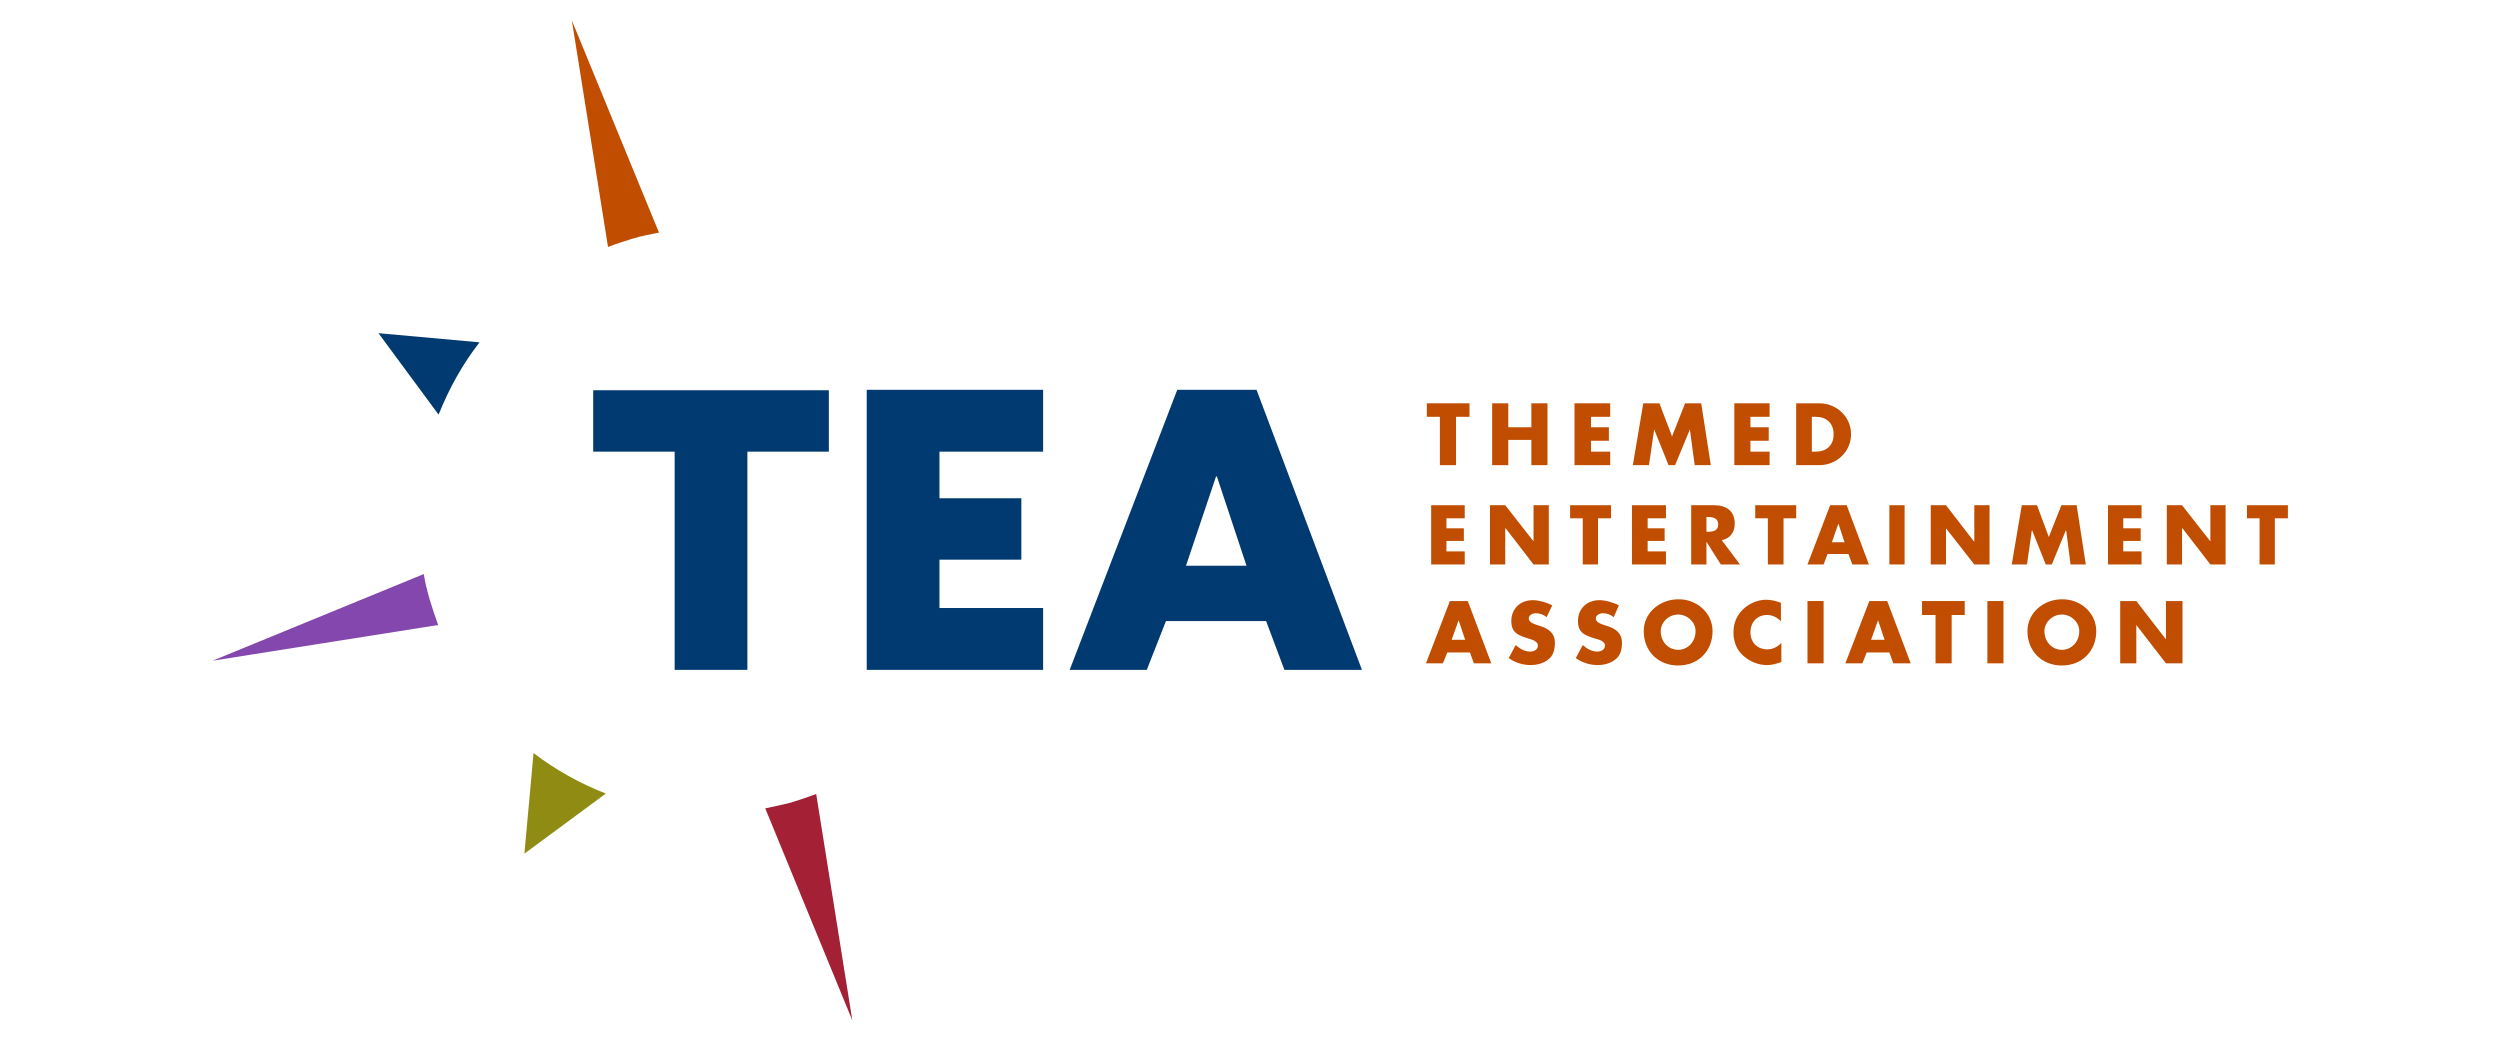 <?xml version="1.0" encoding="utf-8"?>
<!-- Generator: Adobe Illustrator 23.0.0, SVG Export Plug-In . SVG Version: 6.00 Build 0)  -->
<svg version="1.1" id="Layer_1" xmlns="http://www.w3.org/2000/svg" xmlns:xlink="http://www.w3.org/1999/xlink" x="0px" y="0px"
	 viewBox="0 0 574 239" style="enable-background:new 0 0 574 239;" xml:space="preserve">
<style type="text/css">
	.st0{fill:#003A70;}
	.st1{fill:#C04D00;}
	.st2{fill:#8347AD;}
	.st3{fill:#A32035;}
	.st4{fill:#908C13;}
</style>
<g>
	<polygon class="st0" points="171.6,153.8 154.9,153.8 154.9,103.7 136.2,103.7 136.2,89.6 190.3,89.6 190.3,103.7 171.6,103.7 	"/>
	<polygon class="st0" points="215.7,103.7 215.7,114.4 234.5,114.4 234.5,128.5 215.7,128.5 215.7,139.6 239.5,139.6 239.5,153.8 
		199,153.8 199,89.5 239.5,89.5 239.5,103.7 	"/>
	<path class="st0" d="M279.4,109.4h-0.2l-6.9,20.5h13.9L279.4,109.4z M267.7,142.6l-4.4,11.2h-17.7l24.7-64.3h18.2l24.2,64.3h-17.8
		l-4.2-11.2H267.7z"/>
	<g>
		<path class="st1" d="M139.6,56.7c1.8-0.7,3.7-1.3,5.6-1.9c2-0.6,4.1-1,6.1-1.4l-20-48.7L139.6,56.7z"/>
		<path class="st0" d="M110.1,78.6l-23.2-2.1l13.8,18.7C103.1,89.2,106.2,83.6,110.1,78.6"/>
		<path class="st2" d="M97.3,131.8l-48.5,19.9l51.8-8.2c-0.7-1.9-1.3-3.8-1.9-5.7C98.1,135.7,97.6,133.8,97.3,131.8"/>
		<path class="st3" d="M175.7,185.6l20,48.7l-8.3-52c-1.9,0.7-3.9,1.4-5.9,2C179.5,184.8,177.6,185.2,175.7,185.6"/>
		<path class="st4" d="M122.5,172.9l-2.1,23.1l18.7-13.8C133.2,179.9,127.6,176.8,122.5,172.9"/>
	</g>
	<polygon class="st1" points="334.3,106.8 330.6,106.8 330.6,95.7 327.6,95.7 327.6,92.6 337.4,92.6 337.4,95.7 334.3,95.7 	"/>
	<polygon class="st1" points="351.6,98.1 351.6,92.6 355.3,92.6 355.3,106.8 351.6,106.8 351.6,101 346.3,101 346.3,106.8 
		342.6,106.8 342.6,92.6 346.3,92.6 346.3,98.1 	"/>
	<polygon class="st1" points="365.3,95.7 365.3,98.1 369.4,98.1 369.4,101.2 365.3,101.2 365.3,103.7 369.7,103.7 369.7,106.8 
		361.5,106.8 361.5,92.6 369.7,92.6 369.7,95.7 	"/>
	<polygon class="st1" points="377.3,92.6 381,92.6 383.9,100.2 386.9,92.6 390.6,92.6 392.8,106.8 389.1,106.8 388,98.6 388,98.6 
		384.6,106.8 383.1,106.8 379.8,98.6 379.8,98.6 378.6,106.8 374.9,106.8 	"/>
	<polygon class="st1" points="401.9,95.7 401.9,98.1 406.1,98.1 406.1,101.2 401.9,101.2 401.9,103.7 406.3,103.7 406.3,106.8 
		398.2,106.8 398.2,92.6 406.3,92.6 406.3,95.7 	"/>
	<g>
		<path class="st1" d="M416.1,103.7h0.8c2.2,0,4.1-1.2,4.1-4c0-2.6-1.7-4-4.1-4h-0.9V103.7z M412.4,92.6h5.3c4,0,7.3,3.1,7.3,7.1
			c0,4-3.3,7.1-7.3,7.1h-5.3V92.6z"/>
	</g>
	<polygon class="st1" points="332.1,119 332.1,121.3 336.1,121.3 336.1,124.2 332.1,124.2 332.1,126.6 336.3,126.6 336.3,129.6 
		328.6,129.6 328.6,116 336.3,116 336.3,119 	"/>
	<polygon class="st1" points="342.1,116 345.6,116 352.1,124.3 352.1,124.3 352.1,116 355.6,116 355.6,129.6 352.1,129.6 
		345.7,121.3 345.6,121.3 345.6,129.6 342.1,129.6 	"/>
	<polygon class="st1" points="366.9,129.6 363.4,129.6 363.4,119 360.5,119 360.5,116 369.9,116 369.9,119 366.9,119 	"/>
	<polygon class="st1" points="378.3,119 378.3,121.3 382.2,121.3 382.2,124.2 378.3,124.2 378.3,126.6 382.5,126.6 382.5,129.6 
		374.7,129.6 374.7,116 382.5,116 382.5,119 	"/>
	<g>
		<path class="st1" d="M391.8,122.1h0.3c1.2,0,2.4-0.2,2.4-1.7c0-1.5-1.3-1.7-2.4-1.7h-0.3V122.1z M399.5,129.6h-4.4l-3.3-5.2h0v5.2
			h-3.5V116h5.3c2.7,0,4.7,1.3,4.7,4.2c0,1.9-1,3.5-3,3.8L399.5,129.6z"/>
	</g>
	<polygon class="st1" points="409.5,129.6 405.9,129.6 405.9,119 403,119 403,116 412.4,116 412.4,119 409.5,119 	"/>
	<path class="st1" d="M422.1,120.2L422.1,120.2l-1.5,4.3h2.9L422.1,120.2z M419.6,127.2l-0.9,2.4H415l5.2-13.6h3.8l5.1,13.6h-3.8
		l-0.9-2.4H419.6z"/>
	<rect x="433.8" y="116" class="st1" width="3.5" height="13.6"/>
	<polygon class="st1" points="443.3,116 446.8,116 453.2,124.3 453.3,124.3 453.3,116 456.8,116 456.8,129.6 453.3,129.6 
		446.8,121.3 446.8,121.3 446.8,129.6 443.3,129.6 	"/>
	<polygon class="st1" points="464.2,116 467.7,116 470.4,123.3 473.3,116 476.8,116 478.9,129.6 475.4,129.6 474.4,121.8 
		474.3,121.8 471.1,129.6 469.7,129.6 466.6,121.8 466.5,121.8 465.4,129.6 461.9,129.6 	"/>
	<polygon class="st1" points="487.5,119 487.5,121.3 491.5,121.3 491.5,124.2 487.5,124.2 487.5,126.6 491.7,126.6 491.7,129.6 
		484,129.6 484,116 491.7,116 491.7,119 	"/>
	<polygon class="st1" points="497.5,116 501,116 507.5,124.3 507.5,124.3 507.5,116 511,116 511,129.6 507.5,129.6 501.1,121.3 
		501,121.3 501,129.6 497.5,129.6 	"/>
	<polygon class="st1" points="522.3,129.6 518.8,129.6 518.8,119 515.9,119 515.9,116 525.3,116 525.3,119 522.3,119 	"/>
	<path class="st1" d="M334.9,142.4L334.9,142.4l-1.6,4.5h3.1L334.9,142.4z M332.3,149.8l-1,2.5h-3.9l5.5-14.3h4.1l5.4,14.3h-4
		l-0.9-2.5H332.3z"/>
	<g>
		<path class="st1" d="M355.1,141.7c-0.7-0.6-1.6-0.9-2.5-0.9c-0.7,0-1.6,0.4-1.6,1.2c0,0.8,1,1.2,1.6,1.4l0.9,0.3
			c2,0.6,3.5,1.6,3.5,3.9c0,1.4-0.3,2.9-1.5,3.8c-1.1,0.9-2.6,1.3-4.1,1.3c-1.8,0-3.6-0.6-5-1.6l1.6-3c0.9,0.8,2,1.5,3.3,1.5
			c0.9,0,1.8-0.4,1.8-1.4c0-1-1.5-1.4-2.2-1.6c-2.3-0.7-3.9-1.3-3.9-4c0-2.9,2.1-4.8,4.9-4.8c1.4,0,3.2,0.5,4.5,1.2L355.1,141.7z"/>
		<path class="st1" d="M370.5,141.7c-0.7-0.6-1.6-0.9-2.5-0.9c-0.7,0-1.6,0.4-1.6,1.2c0,0.8,1,1.2,1.6,1.4l0.9,0.3
			c2,0.6,3.5,1.6,3.5,3.9c0,1.4-0.3,2.9-1.5,3.8c-1.1,0.9-2.6,1.3-4.1,1.3c-1.8,0-3.6-0.6-5-1.6l1.6-3c0.9,0.8,2,1.5,3.3,1.5
			c0.9,0,1.8-0.4,1.8-1.4c0-1-1.5-1.4-2.3-1.6c-2.3-0.7-3.9-1.3-3.9-4c0-2.9,2.1-4.8,4.9-4.8c1.4,0,3.2,0.5,4.5,1.2L370.5,141.7z"/>
		<path class="st1" d="M381.3,144.9c0,2.5,1.8,4.3,4,4.3c2.2,0,4-1.8,4-4.3c0-2-1.8-3.8-4-3.8C383.1,141.1,381.3,142.9,381.3,144.9
			 M393.2,144.9c0,4.6-3.3,7.9-7.9,7.9c-4.6,0-7.9-3.3-7.9-7.9c0-4.3,3.8-7.3,7.9-7.3C389.4,137.5,393.2,140.6,393.2,144.9"/>
		<path class="st1" d="M409,142.8c-0.8-1-2-1.6-3.3-1.6c-2.3,0-3.8,1.7-3.8,4c0,2.3,1.6,3.9,3.9,3.9c1.2,0,2.4-0.6,3.2-1.5v4.4
			c-1.2,0.4-2.1,0.7-3.3,0.7c-2,0-3.9-0.8-5.4-2.1c-1.6-1.4-2.3-3.3-2.3-5.4c0-2,0.7-3.8,2.1-5.2c1.4-1.4,3.4-2.3,5.4-2.3
			c1.2,0,2.3,0.3,3.4,0.7V142.8z"/>
	</g>
	<rect x="415" y="138" class="st1" width="3.7" height="14.3"/>
	<path class="st1" d="M431.2,142.4L431.2,142.4l-1.6,4.5h3.1L431.2,142.4z M428.6,149.8l-1,2.5h-3.9l5.5-14.3h4.1l5.4,14.3h-4
		l-0.9-2.5H428.6z"/>
	<polygon class="st1" points="448.1,152.3 444.4,152.3 444.4,141.2 441.3,141.2 441.3,138 451.1,138 451.1,141.2 448.1,141.2 	"/>
	<rect x="456.3" y="138" class="st1" width="3.7" height="14.3"/>
	<g>
		<path class="st1" d="M469.4,144.9c0,2.5,1.8,4.3,4,4.3c2.2,0,4-1.8,4-4.3c0-2-1.8-3.8-4-3.8C471.2,141.1,469.4,142.9,469.4,144.9
			 M481.3,144.9c0,4.6-3.3,7.9-7.9,7.9c-4.6,0-7.9-3.3-7.9-7.9c0-4.3,3.8-7.3,7.9-7.3C477.5,137.5,481.3,140.6,481.3,144.9"/>
	</g>
	<polygon class="st1" points="486.8,138 490.5,138 497.3,146.8 497.3,146.8 497.3,138 501.1,138 501.1,152.3 497.3,152.3 
		490.5,143.5 490.5,143.5 490.5,152.3 486.8,152.3 	"/>
</g>
<g>
</g>
<g>
</g>
<g>
</g>
<g>
</g>
<g>
</g>
<g>
</g>
</svg>
